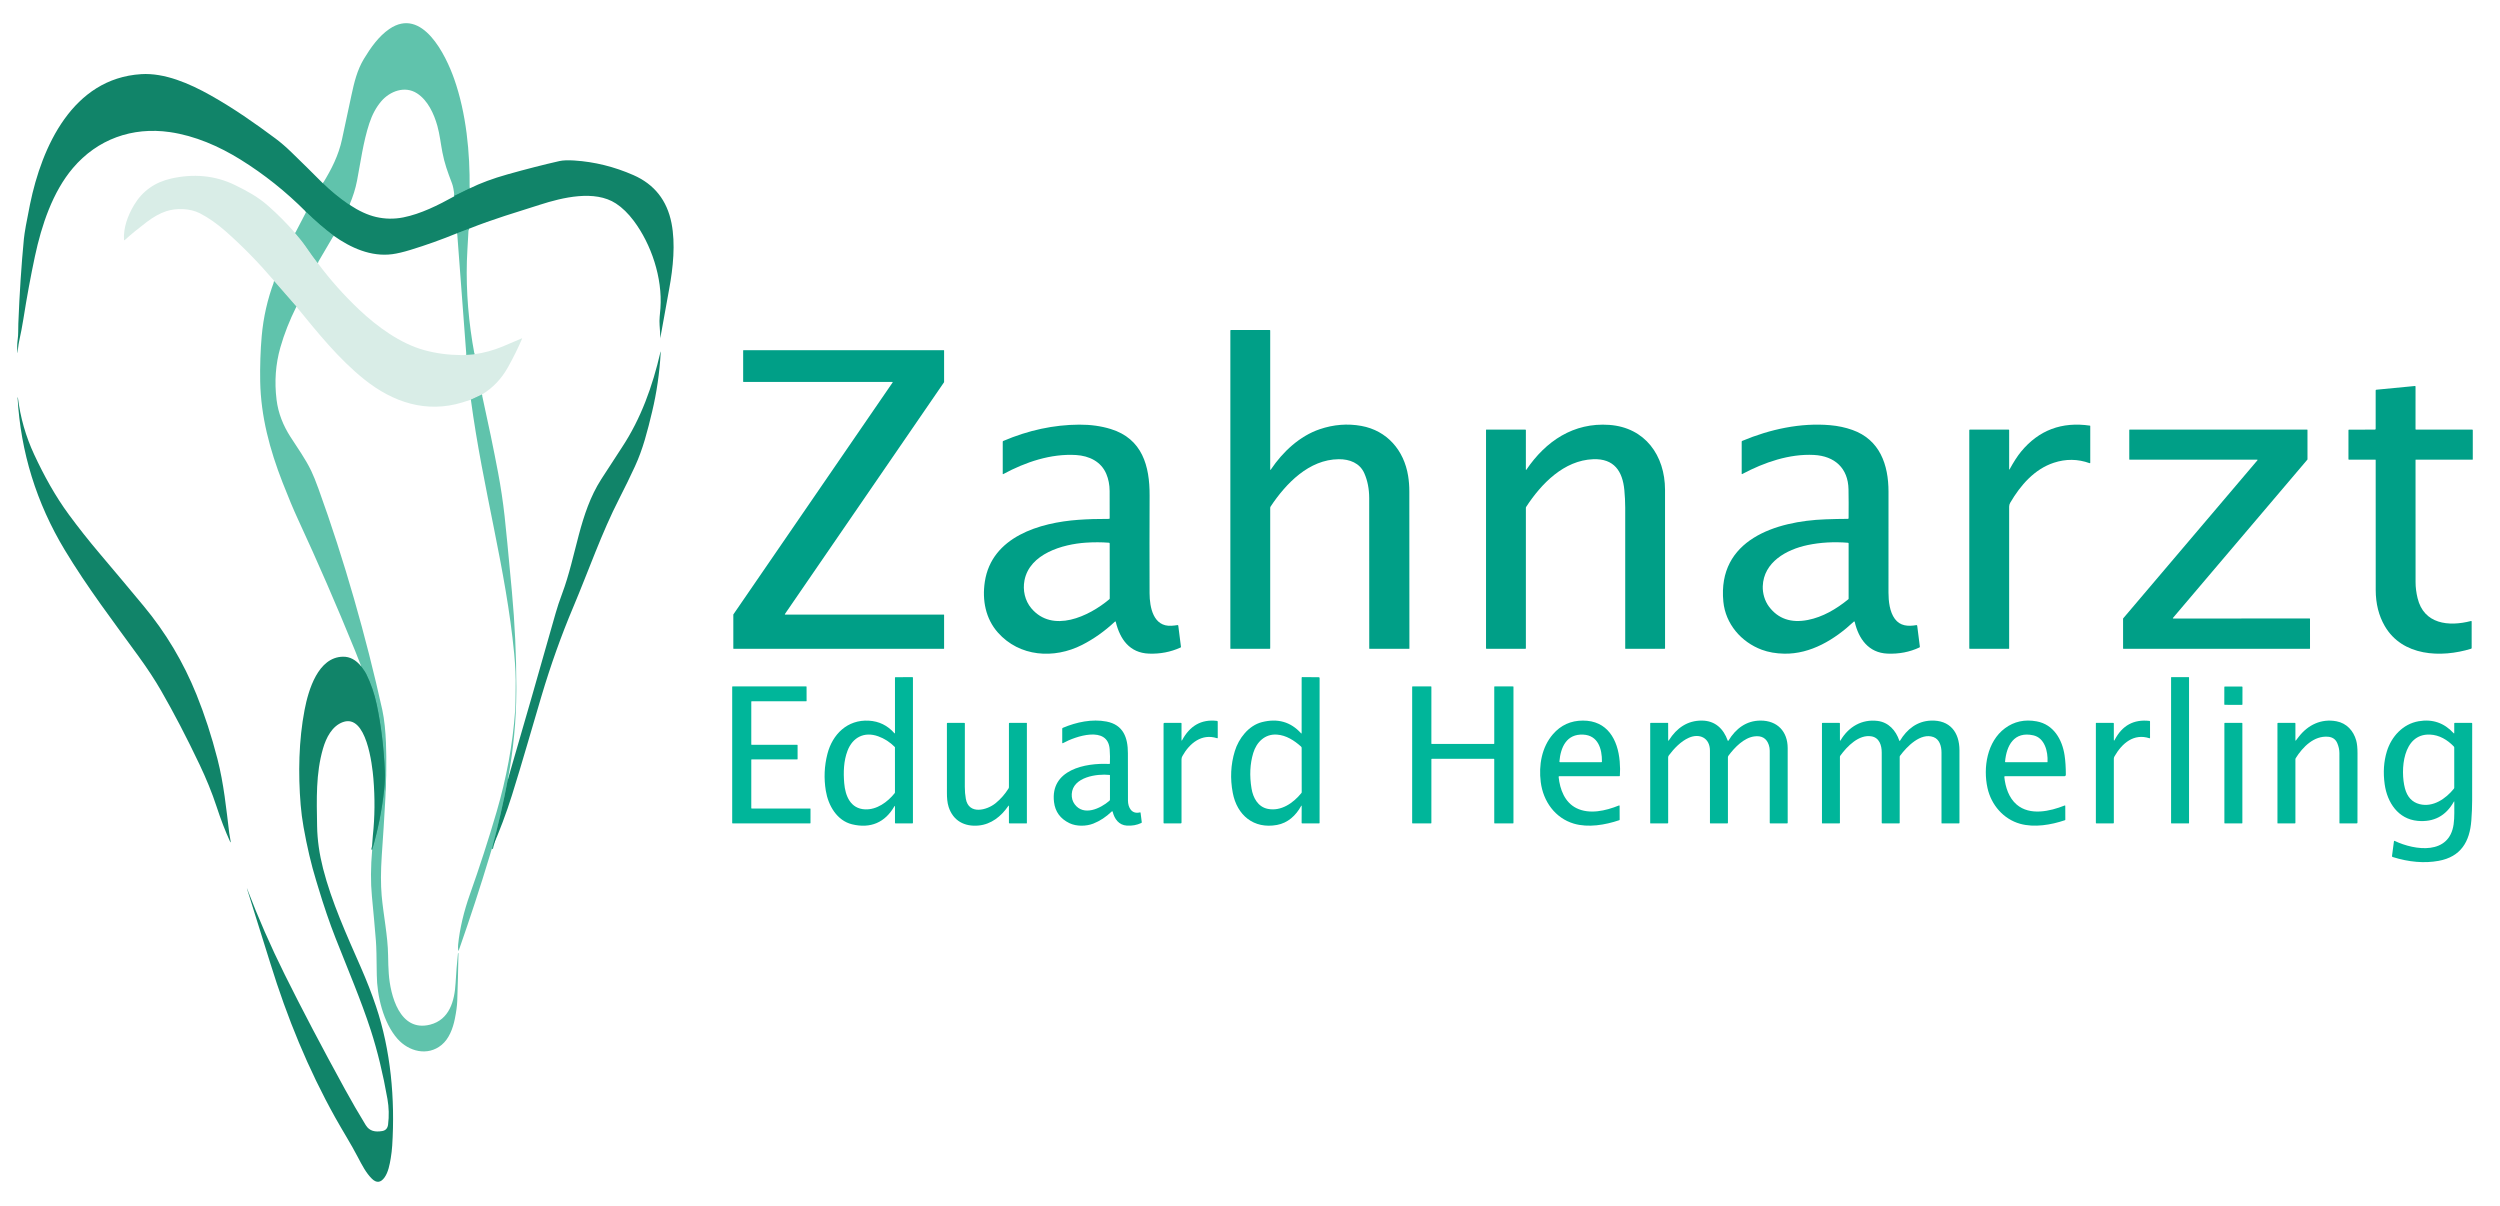 <?xml version="1.0" encoding="UTF-8" standalone="no"?>
<!DOCTYPE svg PUBLIC "-//W3C//DTD SVG 1.1//EN" "http://www.w3.org/Graphics/SVG/1.1/DTD/svg11.dtd">
<svg xmlns="http://www.w3.org/2000/svg" xmlns:xlink="http://www.w3.org/1999/xlink" xmlns:serif="http://www.serif.com/" width="114" height="55" viewBox="0 0 2227 1071" version="1.1" xml:space="preserve" style="fill-rule:evenodd;clip-rule:evenodd;">
    <g transform="matrix(1,0,0,1,-124,-95)">
        <path d="M542.33,261.14L528.76,267.77" style="fill:none;fill-rule:nonzero;stroke:rgb(57,164,139);stroke-width:2px;"/>
        <path d="M435.33,275.68C434.77,275.427 434.237,275.127 433.73,274.78C425.883,269.36 418.513,263.287 411.62,256.56" style="fill:none;fill-rule:nonzero;stroke:rgb(57,164,139);stroke-width:2px;"/>
        <path d="M541.42,297.18L531.26,301.01" style="fill:none;fill-rule:nonzero;stroke:rgb(57,164,139);stroke-width:2px;"/>
        <path d="M421.18,303.23C412.673,296.837 404.643,289.913 397.09,282.46C397.017,282.387 396.93,282.357 396.83,282.37C396.737,282.377 396.64,282.403 396.54,282.45" style="fill:none;fill-rule:nonzero;stroke:rgb(57,164,139);stroke-width:2px;"/>
        <path d="M386.94,300.9C390.41,304.96 393.69,308.85 396.84,313.48C400.06,318.2 403.43,322.873 406.95,327.5" style="fill:none;fill-rule:nonzero;stroke:rgb(157,216,202);stroke-width:2px;"/>
        <path d="M539.41,409.35L546.66,408.81" style="fill:none;fill-rule:nonzero;stroke:rgb(157,216,202);stroke-width:2px;"/>
        <path d="M553.3,444.73L543.46,449.32" style="fill:none;fill-rule:nonzero;stroke:rgb(157,216,202);stroke-width:2px;"/>
        <path d="M388.01,366.43L368.26,343.82" style="fill:none;fill-rule:nonzero;stroke:rgb(157,216,202);stroke-width:2px;"/>
        <path d="M455.53,850.21C460.75,832.397 464.313,814.5 466.22,796.52C466.847,790.573 467.047,785.07 466.82,780.01C465.88,759.023 463.49,739.397 459.65,721.13C457.603,711.377 454.423,702.143 450.11,693.43C449.557,692.303 448.133,690.163 445.84,687.01" style="fill:none;fill-rule:nonzero;stroke:rgb(57,164,139);stroke-width:2px;"/>
        <path d="M562.11,849.35C567.783,828.577 572.577,807.823 576.49,787.09" style="fill:none;fill-rule:nonzero;stroke:rgb(57,164,139);stroke-width:2px;"/>
    </g>
    <g transform="matrix(1,0,0,1,-124,-95)">
        <path d="M542.33,261.14L528.76,267.77C528.307,262.85 527.603,259.143 526.65,256.65C522.55,245.95 519.97,238.72 518.08,228.95C516.56,221.08 515.73,213.05 513.6,205.4C510.54,194.43 504.98,182.56 495.48,176.43C484.64,169.43 471.3,174.53 463.65,183.48C459.103,188.787 455.537,195.387 452.95,203.28C447.52,219.82 445.19,237.99 442.04,254.27C440.673,261.317 438.437,268.453 435.33,275.68C434.77,275.427 434.237,275.127 433.73,274.78C425.883,269.36 418.513,263.287 411.62,256.56C419.23,244.22 425.59,231.7 428.64,217.48C431.42,204.5 434.247,191.293 437.12,177.86C439.48,166.8 442.19,155.6 448.18,145.71C454.25,135.67 461.34,125.64 470.73,119.17C500.25,98.87 521.23,142.72 528.56,163.53C539.43,194.41 542.71,229.57 542.33,261.14Z" style="fill:rgb(96,195,172);fill-rule:nonzero;"/>
    </g>
    <g transform="matrix(1,0,0,1,-124,-95)">
        <path d="M411.62,256.56C418.513,263.287 425.883,269.36 433.73,274.78C434.237,275.127 434.77,275.427 435.33,275.68C443.637,281.207 451.52,284.837 458.98,286.57C467.027,288.43 475.127,288.553 483.28,286.94C498.81,283.86 514.4,276.03 528.49,268.25C528.717,268.123 528.807,267.963 528.76,267.77L542.33,261.14C551.85,256.433 563.1,252.257 576.08,248.61C592.84,243.91 608.223,239.97 622.23,236.79C625.45,236.057 629.947,235.883 635.72,236.27C653.68,237.45 671.183,241.78 688.23,249.26C706.857,257.427 718.173,271.693 722.18,292.06C725.79,310.41 723.62,331.73 720.11,350.68C717.257,366.053 714.587,380.817 712.1,394.97C712.093,394.99 712.097,395.007 712.11,395.02C712.13,395.033 712.143,395.03 712.15,395.01C712.163,394.983 712.17,394.953 712.17,394.92C712.09,390.94 711.89,386.99 711.57,383.07C711.13,377.78 711.95,373.03 712.31,367.84C714.22,340.66 704.15,310.82 688.52,289.96C683.567,283.353 678.293,278.223 672.7,274.57C653.78,262.19 625.05,269.21 604.93,275.67C583.54,282.53 563.74,288.27 541.42,297.18L531.26,301.01C517.547,306.643 503.663,311.607 489.61,315.9C483.21,317.86 477.833,319.13 473.48,319.71C454.51,322.25 436.33,314.02 421.18,303.23C412.673,296.837 404.643,289.913 397.09,282.46C397.017,282.387 396.93,282.357 396.83,282.37C396.737,282.377 396.64,282.403 396.54,282.45C396.64,282.19 396.61,281.98 396.45,281.82C378.69,263.993 359.34,248.563 338.4,235.53C319.13,223.54 297.62,214.19 275.33,210.96C241.75,206.1 210.72,217.34 188.94,242.99C170.96,264.15 161.04,293.79 155.08,321.75C151.38,339.103 147.97,357.623 144.85,377.31C143.83,383.743 142.543,390.49 140.99,397.55C140.26,400.89 140.09,404.12 139.65,407.45C139.647,407.497 139.608,407.535 139.56,407.535C139.511,407.535 139.47,407.494 139.47,407.445C139.47,407.443 139.47,407.442 139.47,407.44C139.17,403.52 139.237,399.853 139.67,396.44C140.043,393.527 140.223,391.04 140.21,388.98C140.19,386.5 140.23,384.01 140.33,381.51C141.397,354.443 143.047,329.307 145.28,306.1C145.8,300.773 147.62,290.49 150.74,275.25C161.3,223.75 188.76,163.19 249.75,159.34C270.61,158.02 292.76,167.64 311.53,178.18C331.97,189.66 351.14,203.05 369.54,216.78C374.053,220.147 378.783,224.23 383.73,229.03C393.123,238.137 402.42,247.313 411.62,256.56Z" style="fill:rgb(17,132,105);fill-rule:nonzero;"/>
    </g>
    <g transform="matrix(1,0,0,1,-124,-95)">
        <path d="M386.94,300.9C390.41,304.96 393.69,308.85 396.84,313.48C400.06,318.2 403.43,322.873 406.95,327.5C417.943,342.327 430.263,356.19 443.91,369.09C460.22,384.5 480.64,399.32 501.95,405.19C512.283,408.043 523.383,409.52 535.25,409.62C536.743,409.633 538.13,409.543 539.41,409.35L546.66,408.81C555.173,407.637 563.527,405.357 571.72,401.97C577.5,399.577 583.19,397.157 588.79,394.71C589.097,394.57 589.187,394.657 589.06,394.97C585.773,402.763 581.633,411.16 576.64,420.16C570.813,430.673 563.033,438.863 553.3,444.73L543.46,449.32C540.96,450.18 538.403,451.007 535.79,451.8C503.75,461.54 474.14,451.69 448.76,431.46C425.72,413.08 406.81,389.42 388.01,366.43L368.26,343.82C368.193,343.56 368.117,343.377 368.03,343.27C354.223,327.09 339.887,312.447 325.02,299.34C317.3,292.54 309.66,287.193 302.1,283.3C293.16,278.7 280.78,278.56 272.02,281.45C266.553,283.25 260.757,286.47 254.63,291.11C247.383,296.597 240.903,301.92 235.19,307.08C234.73,307.493 234.483,307.393 234.45,306.78C233.85,296.19 237.75,285.46 243.34,276.05C250.813,263.477 261.963,255.547 276.79,252.26C295.94,248.01 315.32,249.25 333.62,258.28C344.7,263.75 353.81,268.66 362.99,276.76C371.457,284.227 379.44,292.273 386.94,300.9Z" style="fill:rgb(217,237,231);fill-rule:nonzero;"/>
    </g>
    <g transform="matrix(1,0,0,1,-124,-95)">
        <path d="M396.54,282.45C396.64,282.403 396.737,282.377 396.83,282.37C396.93,282.357 397.017,282.387 397.09,282.46C404.643,289.913 412.673,296.837 421.18,303.23L406.95,327.5C403.43,322.873 400.06,318.2 396.84,313.48C393.69,308.85 390.41,304.96 386.94,300.9L396.54,282.45Z" style="fill:rgb(96,195,172);fill-rule:nonzero;"/>
    </g>
    <g transform="matrix(1,0,0,1,-124,-95)">
        <path d="M541.42,297.18C540.533,312.06 540.027,321.667 539.9,326C539.133,352.96 541.387,380.563 546.66,408.81L539.41,409.35L531.26,301.01L541.42,297.18Z" style="fill:rgb(96,195,172);fill-rule:nonzero;"/>
    </g>
    <g transform="matrix(1,0,0,1,-124,-95)">
        <path d="M368.26,343.82L388.01,366.43C381.903,378.71 377.15,390.817 373.75,402.75C369.497,417.677 368.37,433.247 370.37,449.46C371.83,461.35 376.26,472.32 382.61,482.24C389.05,492.33 396.1,502.02 401.25,512.76C403.083,516.567 405.25,521.923 407.75,528.83C430.5,591.59 450.22,660.8 464.55,725.63C466.45,734.24 467.45,745.45 467.82,754.91C469.12,788.07 466.29,821.65 464.08,855.37C463.16,869.383 463.13,881.283 463.99,891.07C465.48,908.03 469.5,927.13 469.71,944.31C469.783,950.337 469.983,955.723 470.31,960.47C471.65,979.84 480.03,1012.93 507.11,1006.05C524.36,1001.66 528.94,984.95 529.83,969.07C530.337,960.05 531.043,951.2 531.95,942.52C531.963,942.36 532.05,942.283 532.21,942.29L532.22,942.29C532.34,942.297 532.4,942.363 532.4,942.49C532.16,956.73 531.8,970.88 531.32,984.94C531.173,989.22 530.447,994.587 529.14,1001.04C527.4,1009.57 524,1018.63 517.39,1024.09C504.92,1034.38 488.09,1030.02 478.03,1018.6C465.45,1004.32 459.78,980.32 459.64,961.74C459.52,946.46 459.257,936.32 458.85,931.32C457.883,919.393 456.7,906.183 455.3,891.69C454.12,879.43 454.197,865.603 455.53,850.21C460.75,832.397 464.313,814.5 466.22,796.52C466.847,790.573 467.047,785.07 466.82,780.01C465.88,759.023 463.49,739.397 459.65,721.13C457.603,711.377 454.423,702.143 450.11,693.43C449.557,692.303 448.133,690.163 445.84,687.01C443.973,682.103 442.123,677.4 440.29,672.9C423.91,632.713 406.98,593.743 389.5,555.99C385.527,547.417 380.953,536.503 375.78,523.25C364.25,493.69 356.39,464.28 355.78,433.13C355.52,419.8 356.02,405.23 357.12,392.78C358.6,375.96 362.313,359.64 368.26,343.82Z" style="fill:rgb(96,195,172);fill-rule:nonzero;"/>
    </g>
    <g transform="matrix(1,0,0,1,-124,-95)">
        <path d="M1255.5,511.28C1255.5,512.033 1255.71,512.097 1256.13,511.47C1266.69,495.75 1281.73,481.7 1299.6,475.64C1311.97,471.44 1324.33,470.457 1336.68,472.69C1359.62,476.85 1374.68,494.43 1378.35,517.16C1379.07,521.613 1379.43,526.227 1379.43,531C1379.48,577.033 1379.5,623.69 1379.5,670.97C1379.5,671.124 1379.37,671.25 1379.22,671.25L1344.02,671.25C1343.86,671.25 1343.72,671.115 1343.72,670.95C1343.79,627.997 1343.77,583.337 1343.68,536.97C1343.67,528.763 1342.21,521.387 1339.32,514.84C1335.3,505.74 1326.2,502.27 1316.58,502.35C1290.02,502.56 1269.54,523.94 1255.88,544.47C1255.63,544.85 1255.5,545.27 1255.5,545.73L1255.5,670.75C1255.5,671.077 1255.33,671.24 1255,671.24L1220.25,671.25C1220.11,671.25 1220,671.142 1220,671.01L1220,387.74C1220,387.46 1220.23,387.23 1220.51,387.23L1254.99,387.24C1255.33,387.24 1255.5,387.407 1255.5,387.74L1255.5,511.28Z" style="fill:rgb(0,159,135);fill-rule:nonzero;"/>
    </g>
    <g transform="matrix(1,0,0,1,-124,-95)">
        <path d="M786,433.2L786.01,405.54C786.01,405.37 786.15,405.23 786.32,405.23L964.69,405.23C964.86,405.23 965,405.37 965,405.54L965,433.62C965.002,433.684 964.985,433.747 964.95,433.8L823.2,640.26C823.162,640.313 823.142,640.376 823.142,640.44C823.142,640.61 823.282,640.75 823.452,640.75C823.455,640.75 823.457,640.75 823.46,640.75L964.69,640.75C964.86,640.75 965,640.89 965,641.06L965,670.94C965,671.11 964.86,671.25 964.69,671.25L777.55,671.25C777.38,671.25 777.24,671.11 777.24,670.94L777.24,640.78C777.238,640.716 777.255,640.653 777.29,640.6L919.14,433.99C919.178,433.937 919.198,433.874 919.198,433.81C919.198,433.64 919.058,433.5 918.888,433.5C918.885,433.5 918.883,433.5 918.88,433.5L786.31,433.51C786.14,433.51 786,433.37 786,433.2Z" style="fill:rgb(0,159,135);fill-rule:nonzero;"/>
    </g>
    <g transform="matrix(1,0,0,1,-124,-95)">
        <path d="M562.11,849.35C567.783,828.577 572.577,807.823 576.49,787.09C576.59,787.603 576.683,787.437 576.77,786.59C576.79,786.403 576.827,786.22 576.88,786.04C591.113,737.2 605.13,688.387 618.93,639.6C620.437,634.273 622.36,628.49 624.7,622.25C637.62,587.72 639.92,550.86 659.62,520.14C665.747,510.573 671.87,501.153 677.99,491.88C695.03,466.03 705.24,437.47 712.25,407.2C712.537,405.967 712.643,405.98 712.57,407.24C711.53,425.46 708.987,443.013 704.94,459.9C700.76,477.34 696.76,493.26 689.6,508.77C685.373,517.93 680.767,527.377 675.78,537.11C659.81,568.3 648.52,601.2 634.54,634.36C623.973,659.407 614.57,685.76 606.33,713.42C597.41,743.33 589.26,772.37 580.1,801.52C575.027,817.68 569.03,833.623 562.11,849.35Z" style="fill:rgb(17,132,105);fill-rule:nonzero;"/>
    </g>
    <g transform="matrix(1,0,0,1,-124,-95)">
        <path d="M2240.24,475.25L2240.24,441.14C2240.24,440.72 2240.45,440.49 2240.86,440.45L2275.16,437.14C2275.56,437.1 2275.76,437.283 2275.76,437.69L2275.75,475.5C2275.75,475.833 2275.92,476 2276.25,476L2326.25,476C2326.59,476 2326.76,476.17 2326.76,476.51L2326.75,502.51C2326.75,502.642 2326.64,502.75 2326.51,502.75L2276.02,502.75C2275.88,502.75 2275.76,502.867 2275.76,503.01C2275.73,540.27 2275.74,576.597 2275.79,611.99C2275.8,616.51 2276.39,621.213 2277.57,626.1C2283.17,649.28 2305.22,651.66 2325.15,646.48C2325.19,646.47 2325.23,646.465 2325.27,646.465C2325.53,646.465 2325.75,646.681 2325.75,646.945C2325.75,646.947 2325.75,646.948 2325.75,646.95L2325.76,670.5C2325.76,670.853 2325.59,671.08 2325.26,671.18C2298.49,679.43 2263.98,678.01 2248.3,650.88C2242.99,641.687 2240.32,631.047 2240.29,618.96C2240.21,580.96 2240.2,542.317 2240.26,503.03C2240.26,502.876 2240.13,502.75 2239.98,502.75L2216.5,502.76C2216.17,502.76 2216,502.59 2216,502.25L2216.01,476.51C2216.01,476.236 2216.24,476.01 2216.51,476.01L2239.49,476C2239.99,476 2240.24,475.75 2240.24,475.25Z" style="fill:rgb(0,159,135);fill-rule:nonzero;"/>
    </g>
    <g transform="matrix(1,0,0,1,-124,-95)">
        <path d="M553.3,444.73C559.04,470.697 563.85,493.96 567.73,514.52C570.097,527.053 572.017,539.873 573.49,552.98C574.643,563.253 576.81,585.63 579.99,620.11C582.63,648.703 583.957,677.167 583.97,705.5C583.97,706.587 583.967,707.673 583.96,708.76C583.847,735.04 581.357,761.15 576.49,787.09C572.577,807.823 567.783,828.577 562.11,849.35C561.517,851.357 560.873,853.51 560.18,855.81C552.027,882.857 542.87,910.86 532.71,939.82C532.463,940.527 532.287,940.51 532.18,939.77C531.953,938.203 531.92,936.6 532.08,934.96C533.5,920.43 537.39,904.65 542.53,890.17C551.197,865.77 559.14,841.217 566.36,816.51C575.213,786.23 580.71,756.373 582.85,726.94C583.33,720.28 583.2,713.23 583.34,706.36C583.533,696.953 583.097,686.667 582.03,675.5C574.77,599.95 554.17,529.27 543.46,449.32L553.3,444.73Z" style="fill:rgb(96,195,172);fill-rule:nonzero;"/>
    </g>
    <g transform="matrix(1,0,0,1,-124,-95)">
        <path d="M328.99,843.06C324.663,833.62 320.62,823.133 316.86,811.6C312.91,799.47 307.53,786.49 301.83,774.48C290.417,750.453 278.963,728.457 267.47,708.49C262.05,699.07 255.38,688.897 247.46,677.97C225,647.01 201.75,616.56 181.67,583.2C156.43,541.273 142.42,496.02 139.64,447.44C139.633,447.367 139.67,447.327 139.75,447.32L139.76,447.32C139.867,447.307 139.927,447.353 139.94,447.46C142.113,465.167 146.953,482.083 154.46,498.21C163.21,517 173.36,535.42 185.36,551.72C193.87,563.28 203.09,574.94 212.37,585.9C225.537,601.453 238.74,617.2 251.98,633.14C271.707,656.88 287.4,683.19 299.06,712.07C306.247,729.863 312.457,748.937 317.69,769.29C323.39,791.46 325.6,814.05 328.21,835.41C328.52,837.91 329.18,840.41 329.48,842.92C329.613,844.007 329.45,844.053 328.99,843.06Z" style="fill:rgb(17,132,105);fill-rule:nonzero;"/>
    </g>
    <g transform="matrix(1,0,0,1,-124,-95)">
        <path d="M1117.94,647.35C1117.8,646.783 1117.52,646.7 1117.09,647.1C1108.02,655.587 1098.3,662.477 1087.92,667.77C1062.9,680.53 1032.11,678.4 1012.92,656.76C1001.94,644.38 998.79,627.84 1001.29,611.45C1007.41,571.31 1050.37,558.79 1084.62,556.34C1092.85,555.747 1101.93,555.47 1111.86,555.51C1112.29,555.51 1112.5,555.297 1112.5,554.87C1112.54,546.757 1112.53,538.673 1112.46,530.62C1112.41,525.067 1111.43,520.01 1109.5,515.45C1104.87,504.45 1094.25,499.33 1082.55,498.62C1060.03,497.27 1037.6,504.86 1017.56,515.67C1017.53,515.686 1017.5,515.694 1017.46,515.694C1017.34,515.694 1017.24,515.598 1017.24,515.48L1017.24,486.81C1017.24,486.463 1017.4,486.223 1017.71,486.09C1040.15,476.517 1062.71,471.673 1085.38,471.56C1095.55,471.513 1104.92,472.817 1113.49,475.47C1141.57,484.14 1148.18,508.36 1148.07,534.66C1147.95,562.993 1147.94,592.027 1148.04,621.76C1148.09,634.43 1151.41,651.66 1167.45,650.72C1169.31,650.613 1171.14,650.41 1172.94,650.11C1172.97,650.106 1173,650.104 1173.03,650.104C1173.32,650.104 1173.57,650.321 1173.61,650.61L1176,669.48C1176.04,669.733 1175.9,669.982 1175.66,670.09C1166.82,674.103 1157.41,675.917 1147.42,675.53C1130.15,674.86 1121.73,662.61 1117.94,647.35ZM1091.24,576.69C1070.62,578.06 1041.18,586.55 1036.61,610.27C1034.93,619 1036.98,628.34 1042.67,635.11C1061.64,657.65 1093.98,642.41 1112.16,627.13C1112.41,626.921 1112.56,626.605 1112.56,626.27L1112.51,577.47C1112.51,577.017 1112.29,576.773 1111.84,576.74C1105.23,576.233 1098.37,576.217 1091.24,576.69Z" style="fill:rgb(0,159,135);fill-rule:nonzero;"/>
    </g>
    <g transform="matrix(1,0,0,1,-124,-95)">
        <path d="M1483.24,511.49C1483.24,512.083 1483.41,512.133 1483.74,511.64C1501.01,486.2 1525.75,469.49 1557.57,471.78C1589.55,474.09 1607.18,499.19 1607.21,529.59C1607.26,576.163 1607.26,623.207 1607.23,670.72C1607.23,671.073 1607.05,671.25 1606.7,671.25L1572.04,671.25C1571.88,671.25 1571.75,671.119 1571.75,670.96C1571.76,628.893 1571.76,587.057 1571.74,545.45C1571.73,540.41 1571.48,535.19 1570.97,529.79C1569.39,513.09 1561.86,501.64 1543.24,502.35C1517.13,503.33 1496.93,524.21 1483.53,544.78C1483.35,545.067 1483.25,545.4 1483.25,545.74L1483.25,670.75C1483.25,671.083 1483.08,671.25 1482.75,671.25L1448.25,671.25C1447.92,671.25 1447.75,671.083 1447.75,670.75L1447.75,476.24C1447.75,476.108 1447.86,476 1447.99,476L1482.75,476C1483.08,476 1483.25,476.167 1483.25,476.5L1483.24,511.49Z" style="fill:rgb(0,159,135);fill-rule:nonzero;"/>
    </g>
    <g transform="matrix(1,0,0,1,-124,-95)">
        <path d="M1770.73,554.83C1770.82,545.397 1770.79,536.837 1770.65,529.15C1770.31,510.29 1758.29,499.5 1739.82,498.55C1718.03,497.44 1695.74,505.05 1675.94,515.57C1675.9,515.593 1675.85,515.605 1675.8,515.605C1675.63,515.605 1675.5,515.469 1675.5,515.305C1675.5,515.303 1675.5,515.302 1675.5,515.3L1675.5,486.76C1675.5,486.407 1675.66,486.163 1675.98,486.03C1700.84,475.63 1727.88,469.76 1754.25,472.04C1761.3,472.653 1767.92,474.063 1774.11,476.27C1798.53,484.97 1806.3,507.19 1806.28,531.4C1806.25,561.633 1806.24,591.533 1806.26,621.1C1806.27,628.77 1807.27,638.3 1811.93,644.58C1816.66,650.96 1823.55,651.42 1831.08,650.15C1831.53,650.077 1831.79,650.267 1831.85,650.72L1834.21,669.3C1834.26,669.653 1834.12,669.903 1833.8,670.05C1825.11,674.13 1815.63,675.957 1805.35,675.53C1788.51,674.83 1779.66,662.33 1776.18,647.25C1776.17,647.208 1776.16,647.167 1776.14,647.129C1776.02,646.901 1775.73,646.815 1775.49,646.938C1775.45,646.958 1775.42,646.982 1775.39,647.01C1758.3,663.01 1736.99,675.99 1713.45,675.58C1706.02,675.447 1699.34,674.283 1693.43,672.09C1674.97,665.23 1661.09,649.02 1659.16,629.25C1653.77,573.99 1706.02,557.51 1750.14,555.9C1757.29,555.64 1763.94,555.5 1770.08,555.48C1770.51,555.473 1770.72,555.257 1770.73,554.83ZM1770.48,627.12C1770.65,626.981 1770.75,626.772 1770.75,626.55L1770.75,577.43C1770.75,577.017 1770.54,576.797 1770.13,576.77C1757.5,575.777 1745.57,576.457 1734.33,578.81C1715.24,582.8 1695.02,594.07 1694.27,615.49C1694.06,621.76 1695.98,628.57 1699.84,633.7C1707.97,644.507 1719.49,648.46 1734.38,645.56C1747.7,642.97 1759.82,635.81 1770.48,627.12Z" style="fill:rgb(0,159,135);fill-rule:nonzero;"/>
    </g>
    <g transform="matrix(1,0,0,1,-124,-95)">
        <path d="M1914.17,511.33C1917.81,504.663 1921.24,499.377 1924.47,495.47C1940.22,476.45 1960.64,468.773 1985.71,472.44C1985.88,472.469 1986,472.614 1986,472.78L1986,505.45C1986,505.877 1985.8,506.017 1985.4,505.87C1974.86,502.077 1964.22,501.96 1953.48,505.52C1936.4,511.17 1923.93,525.35 1914.7,541.15C1914.07,542.237 1913.75,543.383 1913.75,544.59C1913.76,588.283 1913.76,630.403 1913.75,670.95C1913.75,671.115 1913.62,671.25 1913.45,671.25L1878.75,671.25C1878.41,671.25 1878.24,671.08 1878.24,670.74L1878.24,476.51C1878.24,476.23 1878.47,476 1878.74,476L1913.25,476C1913.59,476 1913.76,476.17 1913.76,476.51L1913.75,511.23C1913.75,511.81 1913.89,511.843 1914.17,511.33Z" style="fill:rgb(0,159,135);fill-rule:nonzero;"/>
    </g>
    <g transform="matrix(1,0,0,1,-124,-95)">
        <path d="M2181.75,644.56L2181.76,670.93C2181.76,671.106 2181.62,671.25 2181.44,671.25L2015.56,671.25C2015.38,671.25 2015.24,671.106 2015.24,670.93L2015.23,644.36C2015.23,644.283 2015.26,644.208 2015.31,644.15L2134.94,503.28C2134.99,503.222 2135.02,503.147 2135.02,503.07C2135.02,502.895 2134.88,502.751 2134.7,502.75L2021.08,502.76C2020.9,502.76 2020.76,502.616 2020.76,502.44L2020.75,476.32C2020.75,476.144 2020.89,476 2021.07,476L2179.18,476C2179.36,476 2179.5,476.144 2179.5,476.32L2179.51,502.47C2179.51,502.547 2179.48,502.622 2179.43,502.68L2059.67,643.72C2059.62,643.778 2059.59,643.853 2059.59,643.93C2059.59,644.105 2059.74,644.249 2059.91,644.25L2181.43,644.24C2181.61,644.24 2181.75,644.384 2181.75,644.56Z" style="fill:rgb(0,159,135);fill-rule:nonzero;"/>
    </g>
    <g transform="matrix(1,0,0,1,-124,-95)">
        <path d="M445.84,687.01C448.133,690.163 449.557,692.303 450.11,693.43C454.423,702.143 457.603,711.377 459.65,721.13C463.49,739.397 465.88,759.023 466.82,780.01C467.047,785.07 466.847,790.573 466.22,796.52C464.313,814.5 460.75,832.397 455.53,850.21C455.51,845.777 455.707,841.627 456.12,837.76C457.907,821.153 458.07,804.147 456.61,786.74C455.62,774.82 450.47,728.89 429.42,736.55C419.78,740.06 414.52,750.44 411.72,760.13C405.31,782.31 406.05,805.06 406.48,829.42C406.693,841.447 408.463,853.977 411.79,867.01C419.38,896.67 432.7,925.98 445.4,954.92C450.647,966.88 455.15,978.447 458.91,989.62C472.14,1028.93 476.01,1072.33 473.38,1113.81C473.153,1117.39 472.72,1121.12 472.08,1125.01C471.14,1130.66 469.85,1137.51 466.57,1142.11C463.143,1146.92 459.377,1147.31 455.27,1143.28C450.14,1138.26 446.33,1130.89 442.98,1124.46C436.68,1112.34 429.2,1100.59 422.64,1088.82C398.53,1045.56 379.95,1000.34 364.74,951.17C357.98,929.317 351.05,907.203 343.95,884.83C343.937,884.783 343.953,884.763 344,884.77C344.04,884.777 344.067,884.797 344.08,884.83C353.933,910.697 365.087,936.167 377.54,961.24C392.933,992.233 410.85,1026.35 431.29,1063.6C437.237,1074.43 443.39,1085.06 449.75,1095.47C453.19,1101.11 458.4,1101.82 464.44,1100.83C467.527,1100.32 469.28,1098.4 469.7,1095.05C470.653,1087.43 470.467,1079.84 469.14,1072.27C465.227,1049.98 460.283,1029.58 454.31,1011.07C445.66,984.3 433.59,956.16 422.97,929.08C417.583,915.36 412.39,900.16 407.39,883.48C406.77,881.413 406.163,879.42 405.57,877.5C401.223,863.34 397.5,847.507 394.4,830C393.227,823.373 392.37,816.813 391.83,810.32C389.53,782.57 390.12,752.62 395.33,725.6C398.77,707.77 407.35,678.68 429.5,678.28C435.653,678.167 441.1,681.077 445.84,687.01Z" style="fill:rgb(17,132,105);fill-rule:nonzero;"/>
    </g>
    <g transform="matrix(1,0,0,1,-124,-95)">
        <path d="M920.69,811.58C912.5,825.87 899.5,831.64 882.92,827.55C869.57,824.25 861.8,810.92 859.63,797.67C857.817,786.59 858.293,775.66 861.06,764.88C865.55,747.38 878.87,734.18 897.95,735.26C907.037,735.773 914.62,739.483 920.7,746.39C921.06,746.803 921.24,746.737 921.24,746.19L921.24,697.01C921.24,696.677 921.407,696.51 921.74,696.51L936.75,696.5C937.083,696.5 937.25,696.667 937.25,697L937.24,826.25C937.24,826.583 937.073,826.75 936.74,826.75L921.75,826.75C921.41,826.75 921.24,826.583 921.24,826.25L921.24,811.73C921.24,810.997 921.057,810.947 920.69,811.58ZM921.22,758.87C921.22,758.838 921.205,758.805 921.18,758.78C916.773,754.353 911.81,751.153 906.29,749.18C893.8,744.71 883.49,750.18 878.97,762.06C875.5,771.15 875.22,781.26 876.03,790.96C876.98,802.27 881.59,813.69 894.6,814.27C905.05,814.74 914.63,807.77 920.95,799.88C921.137,799.647 921.23,799.377 921.23,799.07C921.25,785.843 921.247,772.443 921.22,758.87Z" style="fill:rgb(0,182,154);fill-rule:nonzero;"/>
    </g>
    <g transform="matrix(1,0,0,1,-124,-95)">
        <path d="M1282.94,746.46C1283.31,746.867 1283.49,746.797 1283.49,746.25L1283.51,697.03C1283.51,696.637 1283.71,696.44 1284.1,696.44L1298.64,696.56C1299.22,696.567 1299.51,696.86 1299.51,697.44L1299.49,826.26C1299.49,826.593 1299.32,826.76 1298.99,826.76L1284,826.75C1283.66,826.75 1283.49,826.583 1283.49,826.25L1283.52,811.35C1283.52,810.71 1283.37,810.67 1283.06,811.23C1278.37,819.77 1271.24,826.37 1261.53,828.15C1240.81,831.95 1225.94,819.45 1222.16,799.62C1219.71,786.753 1220.32,774.34 1223.97,762.38C1227.43,751.07 1236.24,739.58 1248.12,736.56C1262.15,732.993 1273.76,736.293 1282.94,746.46ZM1261.55,747.67C1250.79,746.88 1243.31,754.4 1240.39,764.05C1237.48,773.677 1236.97,784.227 1238.86,795.7C1240.2,803.86 1244.53,811.99 1253.2,813.8C1265.09,816.27 1276.09,808.68 1283.3,799.69C1283.47,799.49 1283.56,799.235 1283.56,798.97L1283.51,759.49C1283.51,759.03 1283.34,758.647 1283,758.34C1276.93,752.87 1269.73,748.27 1261.55,747.67Z" style="fill:rgb(0,182,154);fill-rule:nonzero;"/>
    </g>
    <g transform="matrix(1,0,0,1,-124,-95)">
        <path d="M2074,696.82L2074,826.44C2074,826.617 2073.86,826.76 2073.68,826.76L2058.32,826.76C2058.14,826.76 2058,826.617 2058,826.44L2058,696.82C2058,696.643 2058.14,696.5 2058.32,696.5L2073.68,696.5C2073.86,696.5 2074,696.643 2074,696.82Z" style="fill:rgb(0,182,154);"/>
    </g>
    <g transform="matrix(1,0,0,1,-124,-95)">
        <path d="M793.25,770.11L793.24,813.14C793.24,813.337 793.403,813.5 793.6,813.5L845.64,813.5C845.837,813.5 846,813.663 846,813.86L845.99,826.4C845.99,826.597 845.827,826.76 845.63,826.76L776.6,826.75C776.403,826.75 776.24,826.587 776.24,826.39L776.24,705.11C776.24,704.913 776.403,704.75 776.6,704.75L842.13,704.75C842.327,704.75 842.49,704.913 842.49,705.11L842.51,717.64C842.51,717.837 842.347,718 842.15,718L793.61,718C793.413,718 793.25,718.163 793.25,718.36L793.24,756.39C793.24,756.587 793.403,756.75 793.6,756.75L834.13,756.76C834.327,756.76 834.49,756.923 834.49,757.12L834.5,769.39C834.5,769.587 834.337,769.75 834.14,769.75L793.61,769.75C793.413,769.75 793.25,769.913 793.25,770.11Z" style="fill:rgb(0,182,154);fill-rule:nonzero;"/>
    </g>
    <g transform="matrix(1,0,0,1,-124,-95)">
        <path d="M1454.71,769.25L1399.44,769.25C1399.24,769.25 1399.08,769.413 1399.08,769.61L1399.07,826.39C1399.07,826.587 1398.91,826.75 1398.71,826.75L1382.31,826.75C1382.11,826.75 1381.95,826.587 1381.95,826.39L1381.96,705.11C1381.96,704.913 1382.12,704.75 1382.32,704.75L1398.72,704.75C1398.92,704.75 1399.08,704.913 1399.08,705.11L1399.07,755.64C1399.07,755.837 1399.23,756 1399.43,756L1454.72,756C1454.92,756 1455.08,755.837 1455.08,755.64L1455.08,705.11C1455.08,704.913 1455.24,704.75 1455.44,704.75L1471.84,704.76C1472.04,704.76 1472.2,704.923 1472.2,705.12L1472.19,826.4C1472.19,826.597 1472.03,826.76 1471.83,826.76L1455.44,826.76C1455.24,826.76 1455.08,826.597 1455.08,826.4L1455.07,769.61C1455.07,769.413 1454.91,769.25 1454.71,769.25Z" style="fill:rgb(0,182,154);fill-rule:nonzero;"/>
    </g>
    <g transform="matrix(1,0.002,-0.002,1,1989.5,618)">
        <path d="M8.08,-7.7L8.08,7.7C8.08,7.954 7.874,8.16 7.62,8.16L-7.62,8.16C-7.874,8.16 -8.08,7.954 -8.08,7.7L-8.08,-7.7C-8.08,-7.954 -7.874,-8.16 -7.62,-8.16L7.62,-8.16C7.874,-8.16 8.08,-7.954 8.08,-7.7Z" style="fill:rgb(0,182,154);"/>
    </g>
    <g transform="matrix(1,0,0,1,-124,-95)">
        <path d="M1115.17,816.36C1115.12,816.142 1114.92,815.987 1114.7,815.987C1114.58,815.987 1114.46,816.034 1114.37,816.12C1109.32,820.993 1103.85,824.597 1097.96,826.93C1091.54,829.46 1082.86,829.55 1076.67,826.57C1068.54,822.643 1063.96,816.377 1062.92,807.77C1059.43,778.91 1090.76,772.72 1112.08,773.83C1112.48,773.85 1112.69,773.66 1112.7,773.26C1112.88,769.113 1112.81,764.91 1112.49,760.65C1110.86,739.26 1081.88,749.2 1070.98,755.23C1070.49,755.503 1070.24,755.36 1070.24,754.8L1070.24,742.47C1070.24,742.063 1070.43,741.78 1070.81,741.62C1083,736.48 1096.86,733.58 1109.63,736.03C1124.67,738.92 1128.73,750.36 1128.73,764.24C1128.73,778.827 1128.75,792.88 1128.79,806.4C1128.81,812.56 1132.09,818.85 1139.5,816.95C1139.81,816.87 1139.99,816.993 1140.03,817.32L1141.08,825.66C1141.12,826 1140.98,826.247 1140.67,826.4C1136.76,828.253 1132.46,829.033 1127.79,828.74C1120.67,828.3 1116.73,822.79 1115.17,816.36ZM1112.75,783.94C1112.75,783.733 1112.65,783.62 1112.44,783.6C1101.17,782.36 1079.56,785.4 1078.72,800.59C1078.53,804.063 1079.39,807.103 1081.31,809.71C1089.35,820.62 1104.34,813.48 1112.24,806.64C1112.59,806.34 1112.76,805.96 1112.76,805.5L1112.75,783.94Z" style="fill:rgb(0,182,154);fill-rule:nonzero;"/>
    </g>
    <g transform="matrix(1,0,0,1,-124,-95)">
        <path d="M1177.03,752.65C1183.71,740.15 1193.87,733.72 1208.14,735.47C1208.49,735.515 1208.75,735.816 1208.75,736.17L1208.77,750.42C1208.77,750.86 1208.56,751.013 1208.14,750.88C1194.56,746.48 1183.72,755.27 1177.28,766.78C1176.75,767.72 1176.49,768.703 1176.49,769.73C1176.49,789.31 1176.49,808.09 1176.5,826.07C1176.5,826.523 1176.27,826.75 1175.82,826.75L1161,826.75C1160.66,826.75 1160.49,826.583 1160.49,826.25L1160.5,738C1160.5,737.493 1160.75,737.24 1161.25,737.24L1175.99,737.24C1176.33,737.24 1176.5,737.407 1176.5,737.74L1176.48,752.51C1176.48,753.283 1176.66,753.33 1177.03,752.65Z" style="fill:rgb(0,182,154);fill-rule:nonzero;"/>
    </g>
    <g transform="matrix(1,0,0,1,-124,-95)">
        <path d="M1512.43,785.4C1513.58,796.61 1517.93,808.03 1528.26,813.17C1539.82,818.91 1554.17,815.64 1566.14,810.81C1566.54,810.65 1566.74,810.787 1566.74,811.22L1566.79,823.41C1566.79,823.67 1566.67,823.84 1566.42,823.92C1553.85,828.18 1538.74,830.74 1526.03,826.99C1509.36,822.08 1498.66,807.18 1496.49,789.94C1494.61,774.98 1497.32,758.95 1507.34,747.35C1514.34,739.257 1523.23,735.2 1534.02,735.18C1555.81,735.13 1565.2,752.03 1566.84,771.66C1567.23,776.24 1567.27,780.44 1566.98,784.26C1566.95,784.587 1566.78,784.75 1566.45,784.75L1513.02,784.75C1512.59,784.75 1512.39,784.967 1512.43,785.4ZM1534.33,747.68C1519.52,746.95 1514.22,758.86 1513.12,771.59C1513.09,772.023 1513.29,772.24 1513.72,772.24L1550.46,772.24C1550.82,772.24 1551,772.06 1551.01,771.7C1551.14,760.26 1547.51,748.33 1534.33,747.68Z" style="fill:rgb(0,182,154);fill-rule:nonzero;"/>
    </g>
    <g transform="matrix(1,0,0,1,-124,-95)">
        <path d="M1663.67,753.11C1670.25,742.26 1679.6,735.2 1692.32,735.18C1707.28,735.16 1716.45,744.92 1716.47,759.68C1716.5,781.313 1716.51,803.493 1716.48,826.22C1716.48,826.58 1716.3,826.76 1715.95,826.76L1700.93,826.76C1700.69,826.76 1700.49,826.557 1700.49,826.31C1700.53,804.637 1700.53,783.17 1700.48,761.91C1700.47,760.19 1700.2,758.517 1699.65,756.89C1697.64,750.883 1693.29,748.35 1686.6,749.29C1677.5,750.57 1669.32,758.92 1663.72,766.46C1663.39,766.9 1663.23,767.397 1663.23,767.95C1663.26,787.577 1663.26,807.007 1663.24,826.24C1663.24,826.58 1663.07,826.75 1662.73,826.75L1647.53,826.75C1647.37,826.75 1647.23,826.615 1647.23,826.45C1647.25,805.01 1647.25,783.51 1647.22,761.95C1647.2,750.52 1637.89,746.32 1628.47,750.46C1621.32,753.61 1615.21,760.06 1610.58,766.23C1610.18,766.763 1609.98,767.37 1609.98,768.05C1609.98,789.23 1609.99,808.617 1610.01,826.21C1610.01,826.506 1609.76,826.75 1609.46,826.75L1594.25,826.76C1594.11,826.76 1594,826.647 1594,826.51L1594,737.74C1594,737.4 1594.17,737.23 1594.51,737.23L1609.74,737.24C1609.87,737.24 1609.98,737.348 1609.98,737.48L1610.02,752.47C1610.02,753.31 1610.24,753.377 1610.69,752.67C1617.66,741.67 1627.29,735.08 1640.06,735.18C1651.83,735.28 1659.3,742.41 1663.07,753.05C1663.08,753.086 1663.1,753.119 1663.12,753.149C1663.24,753.29 1663.45,753.309 1663.6,753.192C1663.62,753.169 1663.65,753.141 1663.67,753.11Z" style="fill:rgb(0,182,154);fill-rule:nonzero;"/>
    </g>
    <g transform="matrix(1,0,0,1,-124,-95)">
        <path d="M1763.69,752.6C1770.88,740.53 1782.7,733.76 1796.55,735.48C1806.31,736.7 1812.8,743.89 1815.93,753.1C1815.98,753.225 1816.1,753.308 1816.23,753.308C1816.34,753.308 1816.44,753.252 1816.5,753.16C1822.73,742.73 1831.89,735.7 1843.93,735.2C1860.93,734.51 1869.48,745.5 1869.49,761.71C1869.5,783.263 1869.5,804.767 1869.49,826.22C1869.49,826.58 1869.31,826.76 1868.95,826.76L1853.78,826.76C1853.63,826.76 1853.5,826.634 1853.5,826.48C1853.51,807.12 1853.5,786.187 1853.49,763.68C1853.49,757.87 1851.68,751.84 1846.35,749.87C1834.83,745.64 1822.53,758.49 1816.57,766.51C1816.36,766.789 1816.25,767.129 1816.25,767.48L1816.25,826.25C1816.25,826.583 1816.08,826.75 1815.74,826.75L1800.78,826.75C1800.42,826.75 1800.24,826.57 1800.24,826.21L1800.24,763.61C1800.25,757.25 1798.14,750.36 1790.99,749.2C1779.94,747.4 1769.55,757.91 1763.34,766.45C1763.11,766.763 1763,767.117 1763,767.51L1763,826.25C1763,826.583 1762.83,826.75 1762.5,826.75L1747.25,826.76C1747.11,826.76 1747,826.647 1747,826.51L1747,737.74C1747,737.4 1747.17,737.23 1747.51,737.23L1762.49,737.23C1762.76,737.23 1762.99,737.46 1762.99,737.74L1763.02,752.42C1763.02,753.293 1763.24,753.353 1763.69,752.6Z" style="fill:rgb(0,182,154);fill-rule:nonzero;"/>
    </g>
    <g transform="matrix(1,0,0,1,-124,-95)">
        <path d="M1909.45,785.4C1910.4,794.56 1913.48,804.05 1920.47,810.02C1932.29,820.13 1950.22,815.99 1963.17,810.83C1963.55,810.677 1963.74,810.807 1963.75,811.22L1963.79,823.41C1963.79,823.67 1963.66,823.843 1963.41,823.93C1951.1,828.12 1936.19,830.66 1923.5,827.11C1908.62,822.95 1897.75,810.24 1894.45,795.21C1890.48,777.16 1893.99,753.9 1910.05,742C1918.18,735.967 1927.58,733.923 1938.25,735.87C1953.23,738.6 1961.04,751.88 1963.15,766.26C1963.88,771.16 1964.24,776.83 1964.25,783.27C1964.25,784.257 1963.76,784.75 1962.77,784.75L1910.03,784.75C1909.6,784.75 1909.4,784.967 1909.45,785.4ZM1947.76,772.24C1947.86,772.24 1947.93,772.165 1947.94,772.07C1948.41,762.74 1945.47,750.58 1935.25,748.31C1918.14,744.52 1911.37,757.38 1910.1,771.79C1910.07,772.09 1910.21,772.24 1910.52,772.24L1947.76,772.24Z" style="fill:rgb(0,182,154);fill-rule:nonzero;"/>
    </g>
    <g transform="matrix(1,0,0,1,-124,-95)">
        <path d="M2007.01,752.2C2007.02,753.26 2007.26,753.32 2007.75,752.38C2014.43,739.533 2024.75,733.893 2038.71,735.46C2039.06,735.5 2039.24,735.697 2039.24,736.05L2039.25,750.57C2039.25,750.778 2039.08,750.949 2038.87,750.949C2038.83,750.949 2038.79,750.943 2038.75,750.93C2024.85,746.37 2014.31,755.32 2007.58,767.07C2007.2,767.737 2007.01,768.427 2007,769.14C2006.99,788.68 2007,807.7 2007.01,826.2C2007.01,826.567 2006.83,826.75 2006.46,826.75L1991.51,826.76C1991.17,826.76 1991,826.593 1991,826.26L1991,737.48C1991,737.343 1991.12,737.23 1991.26,737.23L2006.49,737.23C2006.76,737.23 2006.99,737.46 2006.99,737.74L2007.01,752.2Z" style="fill:rgb(0,182,154);fill-rule:nonzero;"/>
    </g>
    <g transform="matrix(1,0,0,1,-124,-95)">
        <path d="M2169.22,752.86C2170.03,751.807 2170.84,750.76 2171.64,749.72C2179.87,738.99 2191.85,733.23 2205.41,735.82C2214.34,737.53 2220.46,744.17 2222.91,752.91C2223.7,755.75 2224.09,759.627 2224.07,764.54C2223.97,785.02 2223.96,805.523 2224.03,826.05C2224.03,826.517 2223.8,826.75 2223.33,826.75L2208.29,826.76C2208.12,826.76 2207.99,826.629 2207.99,826.47C2208.04,806.303 2208.02,785.517 2207.94,764.11C2207.93,761.17 2207.3,758.237 2206.05,755.31C2204.56,751.823 2201.82,749.91 2197.85,749.57C2185.29,748.52 2175.36,758.6 2168.99,768.7C2168.83,768.953 2168.75,769.233 2168.75,769.54L2168.75,826.25C2168.75,826.583 2168.58,826.75 2168.25,826.75L2153,826.76C2152.87,826.76 2152.76,826.647 2152.76,826.51L2152.75,737.75C2152.75,737.41 2152.92,737.24 2153.26,737.24L2168.25,737.24C2168.59,737.24 2168.76,737.41 2168.76,737.75L2168.75,752.7C2168.75,753.22 2168.91,753.273 2169.22,752.86Z" style="fill:rgb(0,182,154);fill-rule:nonzero;"/>
    </g>
    <g transform="matrix(1,0,0,1,-124,-95)">
        <path d="M2309.86,807.46C2302.73,820.14 2291.98,825.823 2277.62,824.51C2260.3,822.92 2250.56,808.23 2248.28,791.94C2246.8,781.427 2247.44,771.653 2250.21,762.62C2254.22,749.5 2264.43,738.19 2278.53,735.76C2290.86,733.633 2301.25,737.19 2309.7,746.43C2310.06,746.823 2310.24,746.753 2310.24,746.22L2310.24,737.75C2310.24,737.41 2310.41,737.24 2310.75,737.24L2325.7,737.24C2326.05,737.24 2326.23,737.413 2326.23,737.76C2326.28,761.513 2326.26,784.437 2326.19,806.53C2326.17,812.183 2325.93,818.08 2325.46,824.22C2324.05,843.01 2316.17,856.53 2296.3,860.14C2283.67,862.433 2270.04,861.293 2255.39,856.72C2254.94,856.58 2254.74,856.27 2254.8,855.79L2256.53,842.71C2256.58,842.303 2256.79,842.187 2257.16,842.36C2275.66,851.14 2305.87,854.87 2309.69,827.55C2310.61,821 2310.19,814.16 2310.29,807.57C2310.3,806.983 2310.15,806.947 2309.86,807.46ZM2310.24,759.19C2310.24,758.837 2310.12,758.53 2309.87,758.27C2304.12,752.28 2296.95,747.99 2288.58,747.65C2264.17,746.67 2262.13,779.67 2266.3,795.49C2268.34,803.21 2272.7,807.92 2279.38,809.62C2291.36,812.67 2302.73,804.78 2309.93,795.84C2310.14,795.58 2310.24,795.283 2310.24,794.95L2310.24,759.19Z" style="fill:rgb(0,182,154);fill-rule:nonzero;"/>
    </g>
    <g transform="matrix(1,0,0,1,-124,-95)">
        <path d="M1022.13,811.32C1015.86,820.55 1006.95,827.58 995.76,828.66C983.25,829.87 973.07,824.49 969.06,812.16C967.78,808.2 967.52,803.81 967.52,799.64C967.493,778.78 967.487,758.157 967.5,737.77C967.5,737.474 967.744,737.23 968.04,737.23L982.94,737.24C983.313,737.24 983.5,737.423 983.5,737.79C983.52,756.243 983.507,775.04 983.46,794.18C983.453,797.947 983.753,801.513 984.36,804.88C986.95,819.28 1003.05,815.1 1010.78,808.85C1015.34,805.163 1019.25,800.71 1022.51,795.49C1022.67,795.228 1022.75,794.927 1022.75,794.62L1022.76,737.74C1022.76,737.407 1022.93,737.24 1023.26,737.24L1038.5,737.24C1038.64,737.24 1038.75,737.353 1038.75,737.49L1038.75,826.51C1038.75,826.642 1038.64,826.75 1038.51,826.75L1023.26,826.76C1022.99,826.76 1022.76,826.534 1022.76,826.26L1022.74,811.51C1022.74,810.783 1022.54,810.72 1022.13,811.32Z" style="fill:rgb(0,182,154);fill-rule:nonzero;"/>
    </g>
    <g transform="matrix(1,0,0,1,-124,-95)">
        <path d="M2121.5,737.61L2121.5,826.39C2121.5,826.594 2121.33,826.76 2121.13,826.76L2105.85,826.76C2105.65,826.76 2105.48,826.594 2105.48,826.39L2105.48,737.61C2105.48,737.406 2105.65,737.24 2105.85,737.24L2121.13,737.24C2121.33,737.24 2121.5,737.406 2121.5,737.61Z" style="fill:rgb(0,182,154);"/>
    </g>
</svg>
